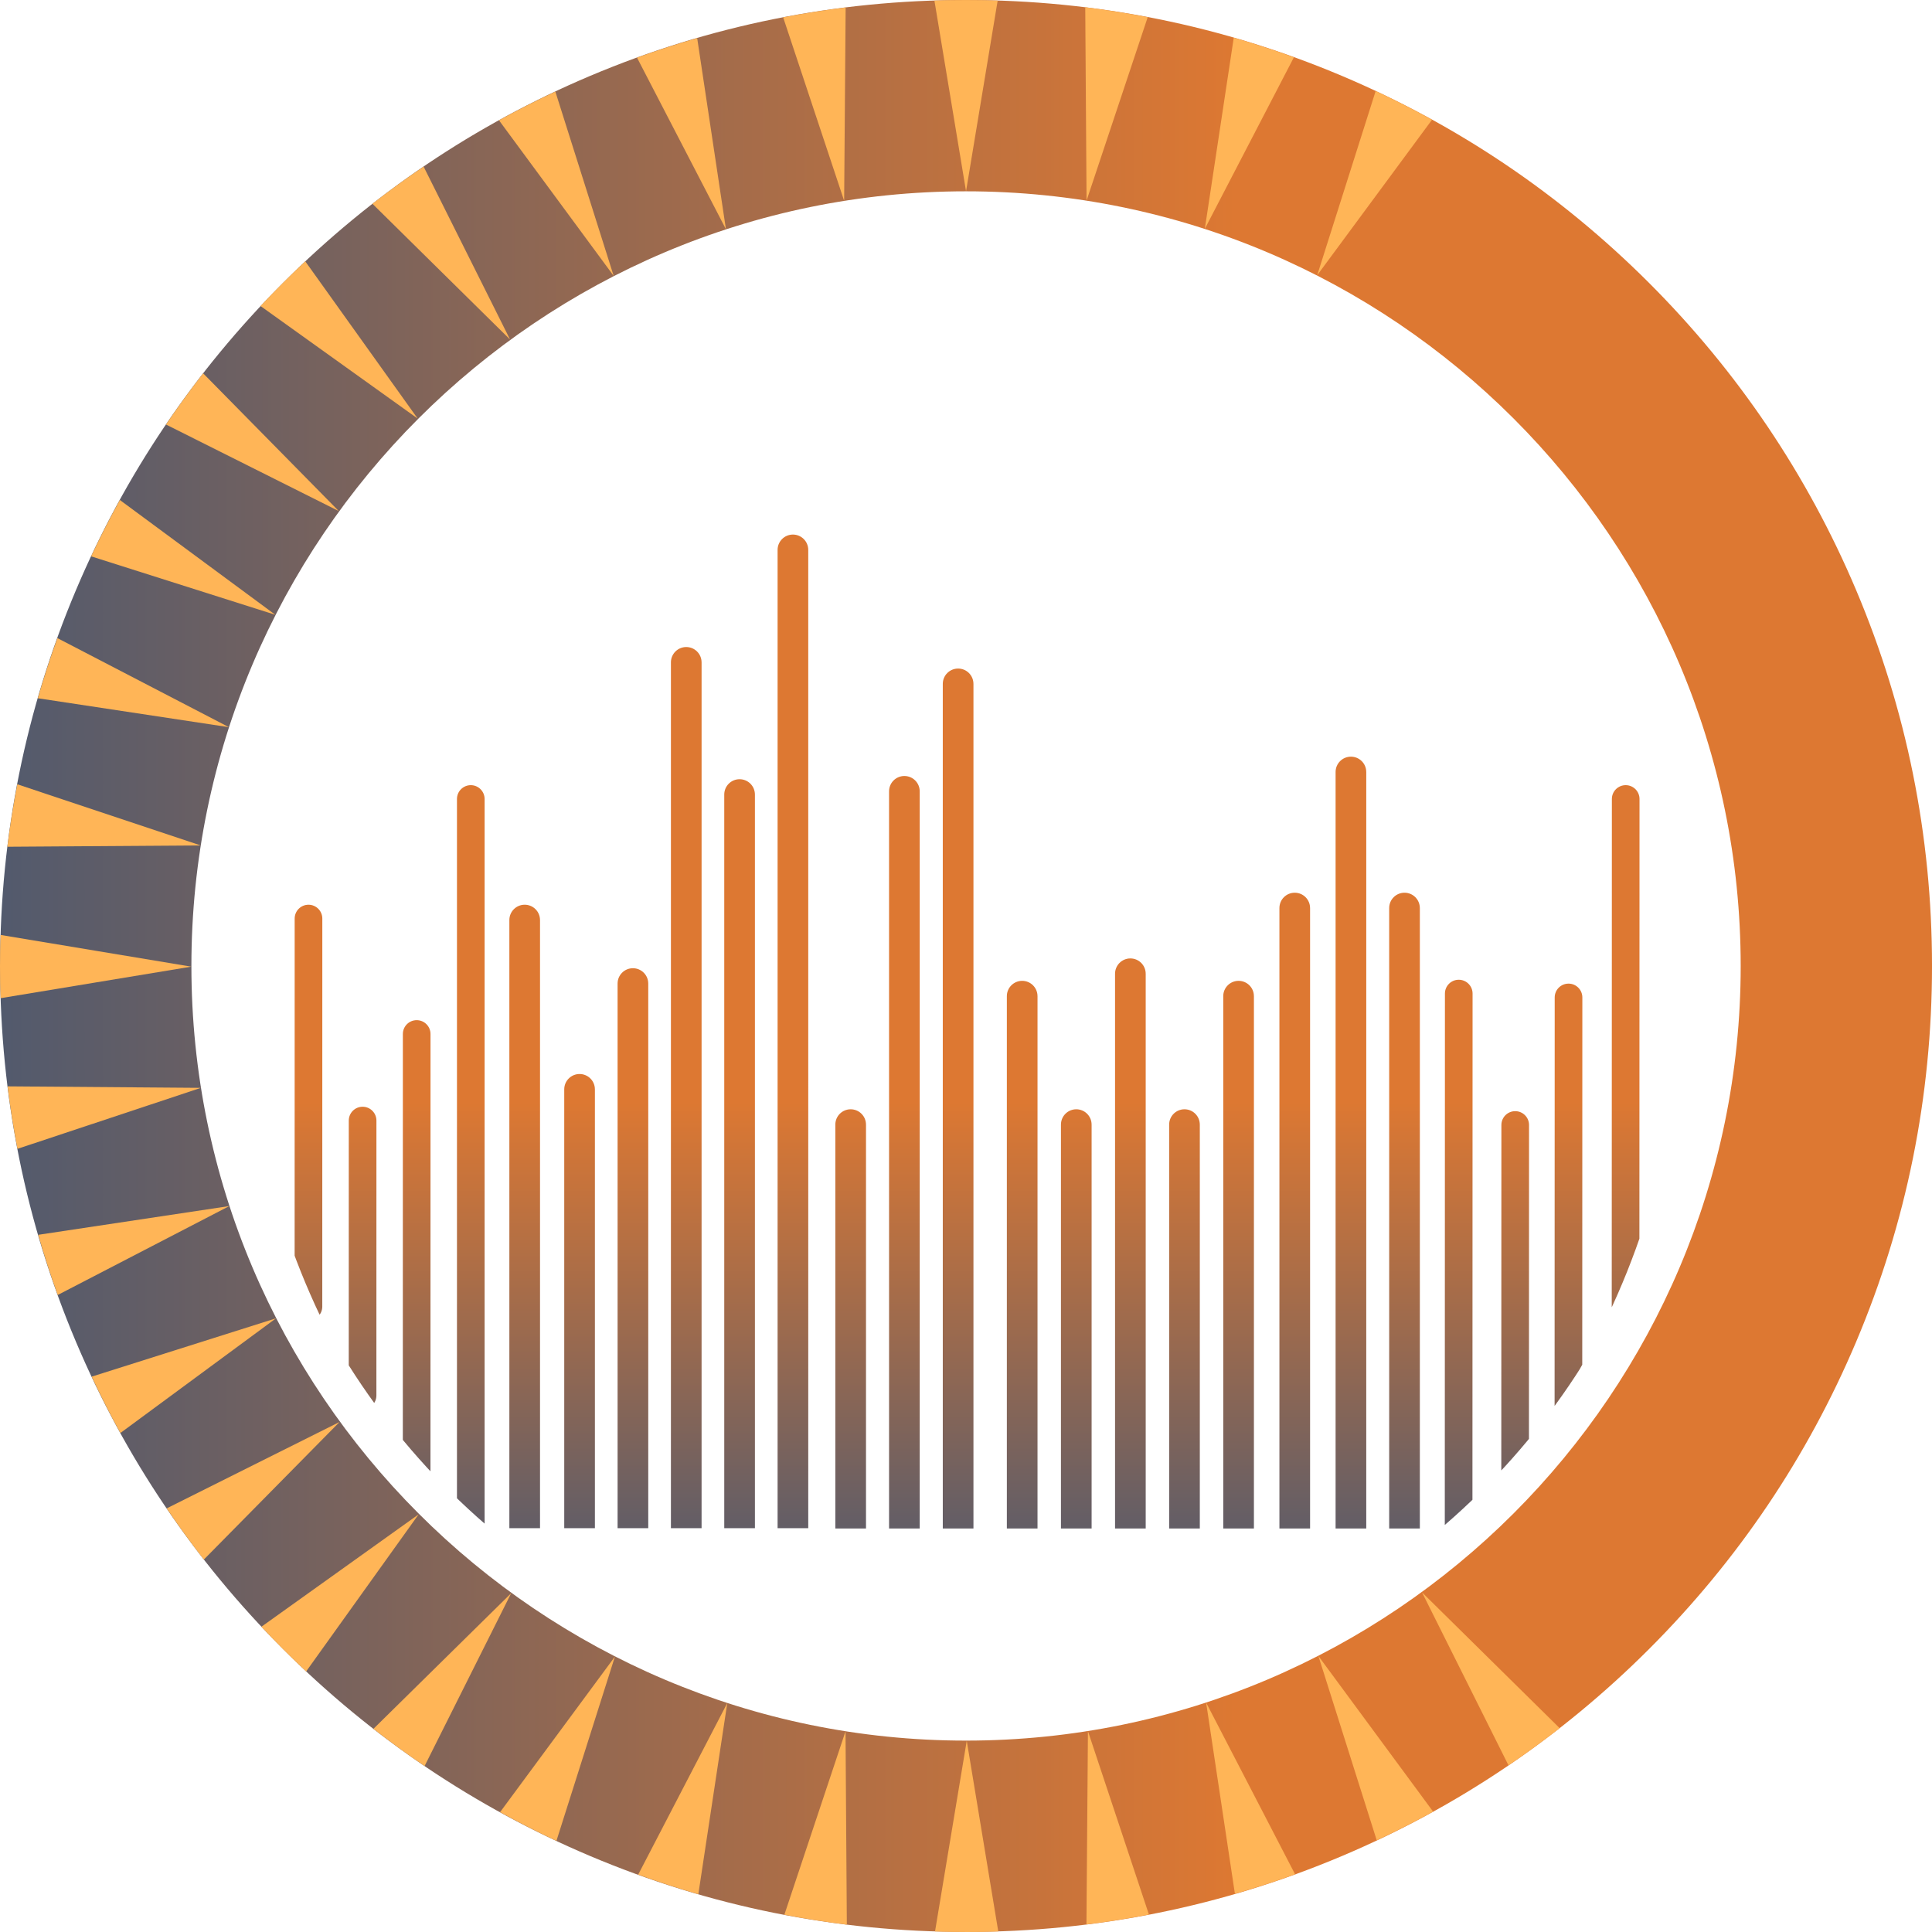 <?xml version="1.0" encoding="UTF-8"?>
<svg xmlns="http://www.w3.org/2000/svg" xmlns:xlink="http://www.w3.org/1999/xlink" viewBox="0 0 1747.1 1747.1">
  <defs>
    <style>
      .cls-1 {
        fill: url(#Unbenannter_Verlauf_60);
      }

      .cls-2 {
        fill: url(#Unbenannter_Verlauf_33);
      }

      .cls-3 {
        fill: #ffb557;
        mix-blend-mode: overlay;
      }

      .cls-4 {
        fill: none;
      }

      .cls-5 {
        clip-path: url(#clippath-1);
      }

      .cls-6 {
        isolation: isolate;
      }

      .cls-7 {
        clip-path: url(#clippath);
      }
    </style>
    <linearGradient id="Unbenannter_Verlauf_33" data-name="Unbenannter Verlauf 33" x1=".08" y1="873.51" x2="1747.1" y2="873.51" gradientUnits="userSpaceOnUse">
      <stop offset="0" stop-color="#525a6d"/>
      <stop offset=".64" stop-color="#dd7832"/>
    </linearGradient>
    <clipPath id="clippath">
      <ellipse class="cls-4" cx="873.09" cy="894.34" rx="656.39" ry="645.4"/>
    </clipPath>
    <clipPath id="clippath-1">
      <ellipse class="cls-4" cx="871.69" cy="891.11" rx="649.4" ry="674.51"/>
    </clipPath>
    <linearGradient id="Unbenannter_Verlauf_60" data-name="Unbenannter Verlauf 60" x1="874.52" y1="483.4" x2="874.52" y2="1434.23" gradientUnits="userSpaceOnUse">
      <stop offset=".54" stop-color="#dd7832"/>
      <stop offset="1" stop-color="#525a6d"/>
    </linearGradient>
  </defs>
  <g class="cls-6">
    <g id="Ebene_1" data-name="Ebene 1">
      <g>
        <path id="Kreis_aussen" data-name="Kreis aussen" class="cls-2" d="M873.59,1747.02c-117.88,0-232.29-23.11-340.04-68.68-104.03-44-197.44-106.97-277.63-187.17-80.19-80.19-143.17-173.6-187.17-277.63C23.19,1105.8.08,991.4.08,873.51s23.11-232.29,68.68-340.04c44-104.03,106.97-197.44,187.17-277.63s173.6-143.17,277.63-187.17C641.3,23.11,755.7,0,873.59,0s232.29,23.11,340.04,68.68c104.03,44,197.43,106.97,277.63,187.17,80.19,80.19,143.17,173.6,187.17,277.63,45.57,107.75,68.68,222.15,68.68,340.04s-23.11,232.29-68.68,340.04c-44,104.03-106.97,197.44-187.17,277.63-80.19,80.19-173.6,143.17-277.63,187.17-107.75,45.57-222.15,68.68-340.04,68.68ZM873.59,173c-386.26,0-700.51,314.25-700.51,700.51s314.25,700.51,700.51,700.51,700.51-314.25,700.51-700.51S1259.85,173,873.59,173Z"/>
        <path id="Rechtecke_im_Kreis" data-name="Rechtecke im Kreis" class="cls-3" d="M902.19.51l-28.6,172.46L844.99.51c9.5-.32,19.03-.47,28.6-.47s19.1.15,28.6.47ZM736.39,10.76c-9.45,1.49-18.84,3.13-28.18,4.93l55.15,165.89,1.35-174.82c-9.43,1.17-18.87,2.5-28.32,4ZM603.11,42.85c-9.1,2.95-18.12,6.04-27.06,9.27l80.43,155.22-26.02-172.87c-9.14,2.63-18.25,5.42-27.35,8.38ZM476.5,95.39c-8.53,4.34-16.95,8.8-25.27,13.39l103.72,140.73-52.74-166.67c-8.61,4.02-17.17,8.21-25.7,12.55ZM359.66,167.09c-7.74,5.62-15.37,11.34-22.87,17.18l124.46,122.77-78.17-156.37c-7.88,5.32-15.68,10.8-23.42,16.42ZM255.48,256.18c-6.77,6.76-13.41,13.61-19.9,20.55l142.13,101.79-101.67-142.22c-6.95,6.49-13.79,13.12-20.56,19.88ZM166.52,360.47c-5.63,7.74-11.11,15.54-16.44,23.41l156.3,78.3-122.66-124.56c-5.85,7.49-11.57,15.11-17.2,22.85ZM94.97,477.4c-4.35,8.53-8.54,17.08-12.58,25.69l166.63,52.89-140.64-103.84c-4.6,8.32-9.07,16.74-13.41,25.26ZM42.59,604.08c-2.96,9.1-5.77,18.21-8.4,27.34l172.85,26.17-155.15-80.56c-3.24,8.93-6.34,17.95-9.3,27.05ZM10.67,737.39c-1.5,9.45-2.85,18.89-4.02,28.32l174.82-1.19-165.84-55.3c-1.81,9.33-3.45,18.72-4.95,28.17ZM0,874.06c0,9.57.14,19.1.46,28.6l172.48-28.52L.48,845.46C.16,854.96,0,864.49,0,874.06ZM10.84,1010.71c1.49,9.45,3.13,18.84,4.93,28.18l165.89-55.15-174.82-1.35c1.17,9.43,2.5,18.87,4,28.32ZM42.93,1143.99c2.95,9.1,6.04,18.12,9.27,27.06l155.22-80.43-172.87,26.02c2.63,9.14,5.42,18.25,8.38,27.35ZM95.47,1270.6c4.34,8.53,8.8,16.95,13.39,25.27l140.73-103.72-166.67,52.74c4.02,8.61,8.21,17.17,12.55,25.7ZM167.16,1387.44c5.62,7.74,11.34,15.37,17.18,22.87l122.77-124.46-156.37,78.17c5.32,7.88,10.8,15.68,16.42,23.42ZM256.26,1491.62c6.76,6.77,13.61,13.41,20.55,19.9l101.79-142.13-142.22,101.67c6.49,6.95,13.12,13.79,19.88,20.56ZM360.55,1580.58c7.74,5.63,15.54,11.11,23.41,16.44l78.3-156.3-124.56,122.66c7.49,5.85,15.11,11.57,22.85,17.2ZM477.48,1652.13c8.53,4.35,17.08,8.54,25.69,12.58l52.89-166.63-103.84,140.64c8.32,4.6,16.74,9.07,25.26,13.41ZM604.16,1704.51c9.1,2.96,18.21,5.77,27.34,8.4l26.17-172.85-80.56,155.15c8.93,3.24,17.95,6.34,27.05,9.3ZM737.47,1736.43c9.45,1.5,18.89,2.85,28.32,4.02l-1.19-174.82-55.3,165.84c9.33,1.81,18.72,3.45,28.17,4.95ZM874.14,1747.1c9.57,0,19.1-.14,28.6-.46l-28.52-172.48-28.68,172.45c9.5.32,19.03.48,28.6.48ZM1010.79,1736.26c9.45-1.49,18.84-3.13,28.18-4.93l-55.15-165.89-1.35,174.82c9.43-1.17,18.87-2.5,28.32-4ZM1144.07,1704.17c9.1-2.95,18.12-6.04,27.06-9.27l-80.43-155.22,26.02,172.87c9.14-2.63,18.25-5.42,27.35-8.38ZM1270.68,1651.63c8.53-4.34,16.95-8.8,25.27-13.39l-103.72-140.73,52.74,166.67c8.61-4.02,17.17-8.21,25.7-12.55ZM1285.93,1439.98l78.17,156.37c7.88-5.32,15.68-10.8,23.42-16.42,7.74-5.62,15.37-11.34,22.87-17.18M1269.7,94.89c-8.53-4.35-17.08-8.54-25.69-12.58l-52.89,166.63,103.84-140.64c-8.32-4.6-16.74-9.07-25.26-13.41ZM1143.02,42.51c-9.1-2.96-18.21-5.77-27.34-8.4l-26.17,172.85,80.56-155.15c-8.93-3.24-17.95-6.34-27.05-9.3ZM1009.7,10.59c-9.45-1.5-18.89-2.85-28.32-4.02l1.19,174.82,55.3-165.84c-9.33-1.81-18.72-3.45-28.17-4.95Z"/>
        <g class="cls-7">
          <g class="cls-5">
            <path id="Equalizer-Linien" class="cls-1" d="M278.93,1194.05h0c-6.9,0-12.5-5.6-12.5-12.5l.04-350.91c0-6.9,5.6-12.5,12.5-12.5h0c6.9,0,12.5,5.6,12.5,12.5l-.04,350.91c0,6.9-5.6,12.5-12.5,12.5ZM340.37,1261.94l.03-248.62c0-6.9-5.6-12.5-12.5-12.5h0c-6.9,0-12.5,5.6-12.5,12.5l-.03,248.62c0,6.9,5.6,12.5,12.5,12.5h0c6.9,0,12.5-5.6,12.5-12.5ZM389.27,1329.98l.04-394.95c0-6.9-5.6-12.5-12.5-12.5h0c-6.9,0-12.5,5.6-12.5,12.5l-.04,394.95c0,6.9,5.6,12.5,12.5,12.5h0c6.9,0,12.5-5.6,12.5-12.5ZM438.23,1392.19v-669.67c0-6.9-5.6-12.5-12.5-12.5s-12.5,5.6-12.5,12.5v669.67c0,6.9,5.6,12.5,12.5,12.5s12.5-5.6,12.5-12.5ZM1331.51,1421.73l.13-523.25c0-6.9-5.59-12.5-12.5-12.5h0c-6.9,0-12.5,5.59-12.5,12.5l-.13,523.25c0,6.9,5.59,12.5,12.5,12.5h0c6.9,0,12.5-5.59,12.5-12.5ZM1382.59,1421.73l.11-404.41c0-6.9-5.59-12.5-12.5-12.5h0c-6.9,0-12.5,5.59-12.5,12.5l-.11,404.41c0,6.9,5.59,12.5,12.5,12.5h0c6.9,0,12.5-5.59,12.5-12.5ZM1430.79,1357.42l.12-455.44c0-6.9-5.59-12.5-12.5-12.5h0c-6.9,0-12.5,5.59-12.5,12.5l-.12,455.44c0,6.9,5.59,12.5,12.5,12.5h0c6.9,0,12.5-5.59,12.5-12.5ZM1482.48,1219.52l.13-497c0-6.9-5.59-12.5-12.5-12.5h0c-6.9,0-12.5,5.59-12.5,12.5l-.13,497c0,6.9,5.59,12.5,12.5,12.5h0c6.9,0,12.5-5.59,12.5-12.5ZM586.2,889.42c0-7.66-6.21-13.86-13.86-13.86h0c-7.66,0-13.86,6.21-13.86,13.86v492.52h27.73s0-492.52,0-492.52ZM537.96,985.08c0-7.66-6.21-13.86-13.86-13.86h0c-7.66,0-13.86,6.21-13.86,13.86v396.86h27.73s0-396.86,0-396.86ZM488.33,831.99c0-7.66-6.21-13.86-13.86-13.86h0c-7.66,0-13.86,6.21-13.86,13.86v549.95s27.73,0,27.73,0v-549.95ZM634.43,598.97c0-7.66-6.21-13.86-13.86-13.86h0c-7.66,0-13.86,6.21-13.86,13.86v782.97s27.73,0,27.73,0v-782.97ZM682.66,718.5c0-7.66-6.21-13.86-13.86-13.86h0c-7.66,0-13.86,6.21-13.86,13.86v663.44s27.73,0,27.73,0v-663.44ZM730.89,497.26c0-7.66-6.21-13.86-13.86-13.86h0c-7.66,0-13.86,6.21-13.86,13.86v884.68s27.73,0,27.73,0V497.26ZM783.11,1016.98c0-7.66-6.21-13.86-13.86-13.86h0c-7.66,0-13.86,6.21-13.86,13.86v365.23h27.73s0-365.23,0-365.23ZM831.69,715.59c0-7.66-6.21-13.86-13.86-13.86h0c-7.66,0-13.86,6.21-13.86,13.86v666.62s27.73,0,27.73,0v-666.62ZM880.28,618.43c0-7.66-6.21-13.86-13.86-13.86h0c-7.66,0-13.86,6.21-13.86,13.86v763.78s27.73,0,27.73,0v-763.78ZM938.21,900.83c0-7.66-6.21-13.86-13.86-13.86h0c-7.66,0-13.86,6.21-13.86,13.86v481.37h27.73s0-481.37,0-481.37ZM987.13,1016.98c0-7.66-6.21-13.86-13.86-13.86h0c-7.66,0-13.86,6.21-13.86,13.86v365.23h27.73s0-365.23,0-365.23ZM1036.05,880.56c0-7.66-6.21-13.86-13.86-13.86h0c-7.66,0-13.86,6.21-13.86,13.86v501.64s27.73,0,27.73,0v-501.64ZM1084.98,1016.98c0-7.66-6.21-13.86-13.86-13.86h0c-7.66,0-13.86,6.21-13.86,13.86v365.23h27.73s0-365.23,0-365.23ZM1133.9,900.83c0-7.66-6.21-13.86-13.86-13.86h0c-7.66,0-13.86,6.21-13.86,13.86v481.37h27.73s0-481.37,0-481.37ZM1184.69,821.14c0-7.66-6.21-13.86-13.86-13.86h0c-7.66,0-13.86,6.21-13.86,13.86v561.06s27.73,0,27.73,0v-561.06ZM1235.49,698.11c0-7.66-6.21-13.86-13.86-13.86h0c-7.66,0-13.86,6.21-13.86,13.86v684.09s27.73,0,27.73,0v-684.09ZM1283.95,821.14c0-7.66-6.21-13.86-13.86-13.86h0c-7.66,0-13.86,6.21-13.86,13.86v561.06s27.73,0,27.73,0v-561.06Z"/>
          </g>
        </g>
      </g>
    </g>
  </g>
</svg>